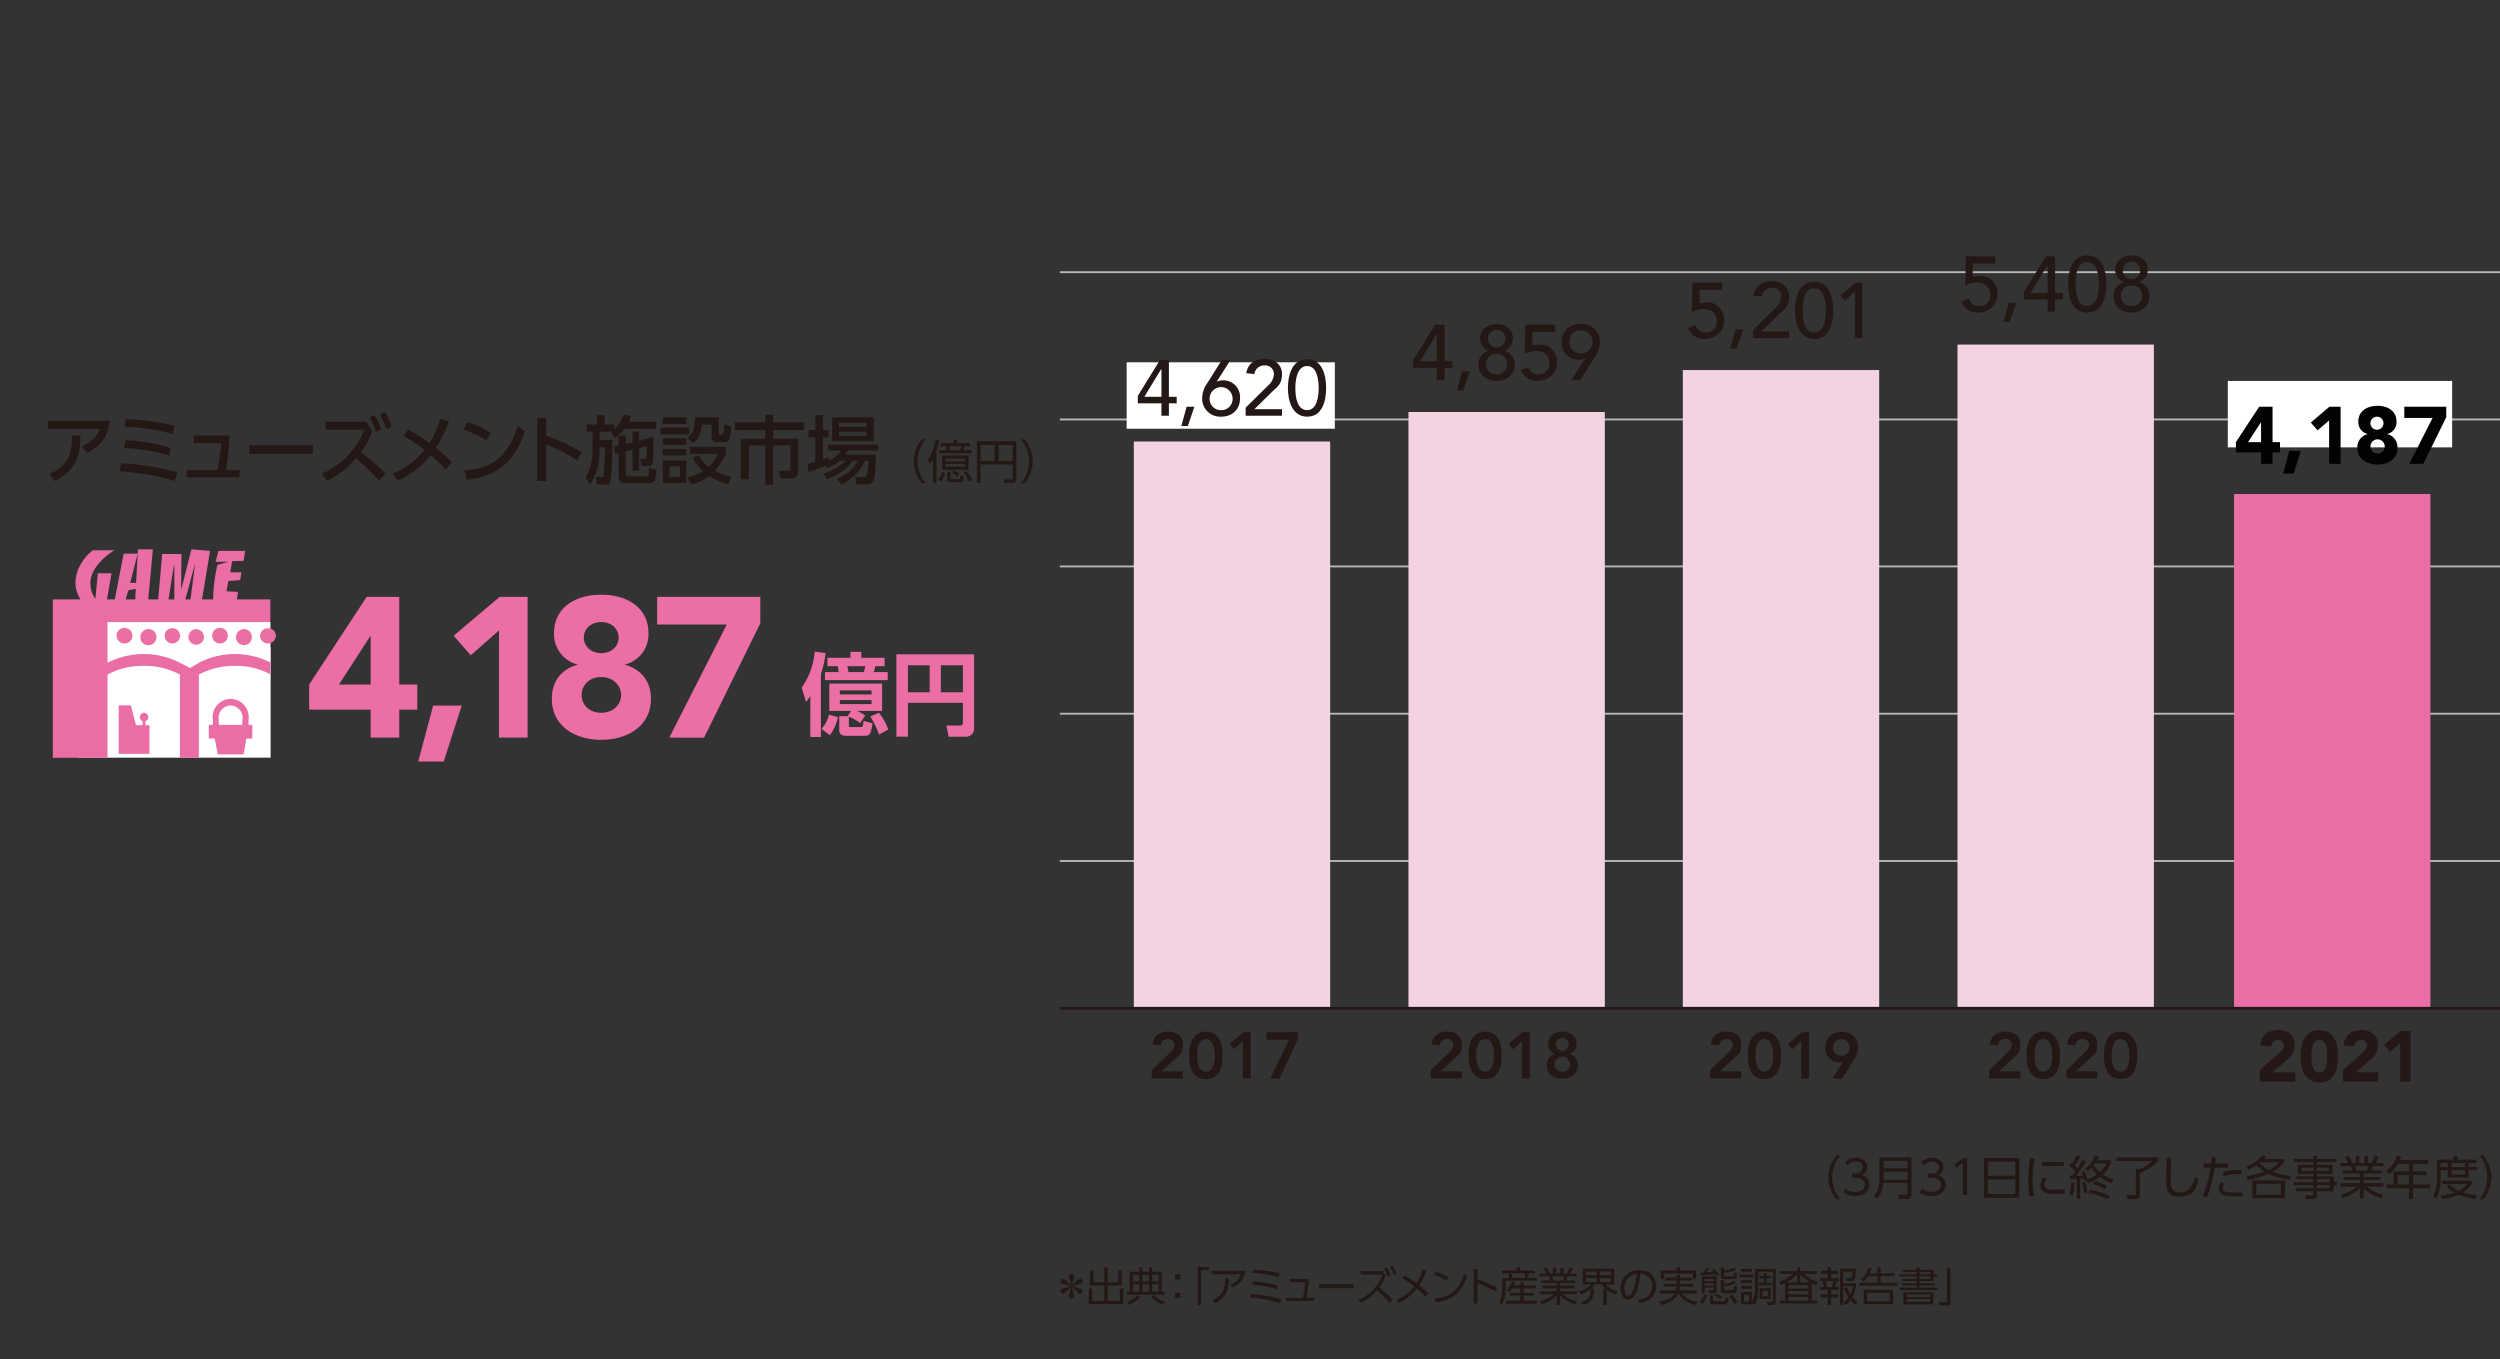 <svg xmlns="http://www.w3.org/2000/svg" viewBox="0 0 804.6 437.4">
  <rect x="0" y="0" width="804.6" height="437.4" fill="#333333" stroke="none"/>
  <defs>
    <style>
      .cls-1, .cls-6, .cls-9 {
        fill: none;
      }

      .cls-2 {
        fill: #231815;
      }

      .cls-3 {
        fill: #fff;
      }

      .cls-4 {
        fill: #eb6da5;
      }

      .cls-5 {
        fill: #eb6ea5;
      }

      .cls-6 {
        stroke: #b8b8b8;
        stroke-width: 0.6px;
      }

      .cls-7 {
        fill: #f3d3e1;
      }

      .cls-8 {
        fill: #030203;
      }

      .cls-9 {
        stroke: #231815;
        stroke-width: 0.9px;
      }
    </style>
  </defs>
  <g id="レイヤー_2" data-name="レイヤー 2">
    <g id="レイヤー_1-2" data-name="レイヤー 1">
      <rect class="cls-1" width="804" height="437.38"/>
      <g>
        <path class="cls-2" d="M35.4,135.4c-.8,6-3.6,8.4-7.3,10.3l-1.8-2.1c4.1-1.8,5.1-3.7,5.8-5.6H15.5v-2.6ZM15.9,152.5c6.5-2.6,7.3-7,7.3-12.3h2.7c-.1,4.8-.5,10.8-8.3,14.6Z"/>
        <path class="cls-2" d="M56.3,154.8a77.2,77.2,0,0,0-17.8-3.1l.5-2.6A83.5,83.5,0,0,1,57,152Zm-1.9-8.2a60.2,60.2,0,0,0-14.5-2.4l.5-2.5a55.1,55.1,0,0,1,14.5,2.5Zm1.2-6.9A68.5,68.5,0,0,0,40,137.3l.5-2.4A81.3,81.3,0,0,1,56.1,137Z"/>
        <path class="cls-2" d="M77.1,151.3v2.3h-17v-2.3H70a65,65,0,0,0,1.2-8.7H62.4v-2.4H73.9a104.6,104.6,0,0,1-1.2,11.1Z"/>
        <path class="cls-2" d="M100.7,143.3v2.8H80.2v-2.8Z"/>
        <path class="cls-2" d="M119.8,138.6a22.7,22.7,0,0,1-3.6,6.9,86.7,86.7,0,0,1,7.9,6.9l-2.1,2.3a71.7,71.7,0,0,0-7.4-7.2,27.5,27.5,0,0,1-9.4,7.2l-1.6-2.3a24.5,24.5,0,0,0,13.6-14.1H104.8v-2.6h13.1Zm.7-5a14.8,14.8,0,0,1,2.1,4.6l-1.7.8a17.5,17.5,0,0,0-2-4.7Zm3.4-1a27.7,27.7,0,0,1,2.2,4.6l-1.7.9a32.2,32.2,0,0,0-2.1-4.6Z"/>
        <path class="cls-2" d="M131.4,138.3a48.6,48.6,0,0,1,6.8,4.3,33.9,33.9,0,0,0,3.5-7.8l2.8.8a45.6,45.6,0,0,1-4.2,8.6,45,45,0,0,1,5.2,4.6l-2.2,2.4a23.3,23.3,0,0,0-4.7-4.7,26.8,26.8,0,0,1-10.5,8.1l-1.7-2.2a23.9,23.9,0,0,0,10.2-7.6,44.5,44.5,0,0,0-6.8-4.5Z"/>
        <path class="cls-2" d="M156.5,141.7a33.1,33.1,0,0,0-7.4-3.4l1.3-2.4a29.8,29.8,0,0,1,7.5,3.4Zm-7,9.7c9.6-.7,14.3-5.2,17.1-14.3l2.3,1.7c-1.2,3.8-4.8,14.4-18.7,15.6Z"/>
        <path class="cls-2" d="M185.8,148.2a49.6,49.6,0,0,0-10-5.1v11.7h-2.9V134.5h2.9v5.8a58.7,58.7,0,0,1,11.4,5.2Z"/>
        <path class="cls-2" d="M196.9,138.9H193v2.7h4.1c0,2.7-.1,10.5-.6,12.8s-.8,1.5-2.5,1.5h-1.9l-.4-2.4h1.8c.3,0,.6,0,.7-.2s.6-7.8.6-9.3H193v1a19.6,19.6,0,0,1-3,10.8l-1.6-2a16.8,16.8,0,0,0,2.3-8.8v-6.1h-1.9v-2.3h3.3v-3h2.5v3h3.1v1.7a15,15,0,0,0,3-4.8l2.4.3-.7,1.9h8.7V138H201a20.6,20.6,0,0,1-2.9,3l-1.5-1.9Zm2.2,4.5v-3.2h2.3v2.7l2.2-.5v-3.5h2.1v2.9l4.6-1.2c0,5.8,0,7.6-.3,8.5s-.9.9-2,.9h-1.5l-.4-2.3h1.2a.6.6,0,0,0,.7-.4h0c.1-.4.2-3.1.2-3.7l-2.5.6v7.3h-2.1v-6.8l-2.2.6v7.2c0,.6.1.8.8.8H208c.7,0,.8-.2.9-2.8l2.4.7c-.3,3.9-.9,4.3-2.9,4.3h-7c-1.4,0-2.3-.5-2.3-2v-7.7l-1.2.2-.2-2.2Z"/>
        <path class="cls-2" d="M221.8,137.6v2.2h-9.2v-2.2Zm-.9-3.3v2.2h-7.6v-2.2Zm0,6.8v2.1h-7.6v-2.1Zm0,3.4v2.1h-7.6v-2.1Zm0,3.7v7.2h-7.6v-7.2Zm-2.1,1.9h-3.3v3.4h3.3Zm12.5-15.8v5.1c0,.2,0,.5.6.5h.5c.4,0,.4-.3.4-.5a14.1,14.1,0,0,0,.3-2.8l2.2.5c-.1,4.2-.7,5.2-2.4,5.2h-2.2A1.6,1.6,0,0,1,229,141v-4.3h-3.1c-.4,3.7-1.7,5.1-2.9,6l-1.8-1.8c2-1.3,2.4-3.7,2.4-6.6Zm3,21.6a19.9,19.9,0,0,1-6.1-2.8,11.8,11.8,0,0,1-5.7,2.8l-1.2-2.3a15.4,15.4,0,0,0,5-2,11.6,11.6,0,0,1-3.3-4.3l1.9-.8a11.4,11.4,0,0,0,3.2,3.7,9.9,9.9,0,0,0,2.9-4.1h-9v-2.3h11.6v2.3a21.8,21.8,0,0,1-3.5,5.4,26.6,26.6,0,0,0,5.3,2.1Z"/>
        <path class="cls-2" d="M246.3,133.5h2.5v2.4h10v2.5h-10v2.8h8.1v10.3a2.2,2.2,0,0,1-2.2,2.5h-3.5l-.5-2.5h3c.6,0,.7-.2.7-.8v-7.3h-5.6V156h-2.5V143.4H241v10.9h-2.6V141.2h7.9v-2.8h-9.8v-2.5h9.8Z"/>
        <path class="cls-2" d="M270.3,148.3a13.4,13.4,0,0,1-4,2.3l-.6-.7a51.4,51.4,0,0,1-5.5,2l-.3-2.6,2.5-.7v-7.8h-2.2v-2.4h2.2v-4.8h2.5v4.8h1.8v2.4h-1.8v7l1.8-.6v1.1a8.9,8.9,0,0,0,3.9-3.3h-4v-1.9h16V145h-9.7a5.7,5.7,0,0,1-.8,1.3h9.8c0,.3-.1,6.7-.7,8.2a2.4,2.4,0,0,1-2.4,1.4h-3.2l-.4-2.4h3.1c.6,0,.7-.3.8-1a29.8,29.8,0,0,0,.4-4.2h-1.1a16.7,16.7,0,0,1-7.6,7.7l-1.5-2a12,12,0,0,0,6.8-5.7h-1.7a16.3,16.3,0,0,1-8.2,5.9l-1.2-1.8a16.4,16.4,0,0,0,7.1-4.1Zm-2.5-14h13.4V142H267.8ZM270,136v1.4h8.8V136Zm0,2.9v1.4h8.8v-1.4Z"/>
      </g>
      <g>
        <path class="cls-2" d="M296.7,155.5a10.8,10.8,0,0,1,0-14.1h1.2a11,11,0,0,0,0,14.1Z"/>
        <path class="cls-2" d="M301.4,155.4h-1.1v-7.7a5.6,5.6,0,0,1-1,1.5l-.7-1.3a14.8,14.8,0,0,0,2.5-6.4l1.2.2a17.8,17.8,0,0,1-.9,3.3Zm.5-1a8.5,8.5,0,0,0,1.3-2.5l1,.3a7.4,7.4,0,0,1-1.4,2.8Zm10.8-9.5v1H302.3v-1h2.5a9.3,9.3,0,0,0-.4-1.3h-1.7v-1h4.1v-1.1H308v1.1h4.2v1h-1.7l-.4,1.3Zm-1,6.3h-8.5v-4.6h8.5Zm-1.1-3.6h-6.3v.9h6.3Zm0,1.7h-6.3v.9h6.3Zm-4.7,2.6v1.9c0,.2,0,.4.4.4h2.3c.2,0,.5,0,.5-1.2l1.1.2c-.2,1.9-.5,2-1.4,2h-3c-.6,0-1-.2-1-1v-2.3Zm3.1-7c.1-.4.3-.8.4-1.3h-3.9l.4,1.3Zm-.8,8.5-1.8-1.3.5-.8a12.2,12.2,0,0,1,1.9,1.2Zm3.5,1.5a11.2,11.2,0,0,0-1.6-2.8l1-.4a9.5,9.5,0,0,1,1.7,2.7Z"/>
        <path class="cls-2" d="M327.1,154.2a1.1,1.1,0,0,1-1.1,1.2h-2.8l-.2-1.1h2.4c.3,0,.5-.1.5-.5v-4.3H315.6v5.9h-1.2V142h12.7Zm-11.5-11v5.2h4.5v-5.2Zm5.8,0v5.2h4.5v-5.2Z"/>
        <path class="cls-2" d="M328.6,155.5a11,11,0,0,0,0-14.1h1.1a10.6,10.6,0,0,1,0,14.1Z"/>
      </g>
      <rect class="cls-3" x="25.1" y="208.2" width="62" height="35.65"/>
      <path class="cls-4" d="M75.7,214.3A23.5,23.5,0,0,1,87,217V192.9H17v51H34.6V217.1a23.7,23.7,0,0,1,11.6-2.8,23.8,23.8,0,0,1,11.7,2.8v26.8H64V217.1A23.8,23.8,0,0,1,75.7,214.3Z"/>
      <path class="cls-3" d="M87,200.2H34.6v13.1a25.6,25.6,0,0,1,23.3,0l3.3,1.7,2.8-1.7a25.4,25.4,0,0,1,23-.1Z"/>
      <path class="cls-5" d="M42.6,204.5a2.5,2.5,0,0,1-2.4,2.6h-.1a2.6,2.6,0,0,1-2.6-2.6,2.5,2.5,0,0,1,2.5-2.4h.1a2.5,2.5,0,0,1,2.5,2.4Z"/>
      <path class="cls-5" d="M50.3,204.5a2.6,2.6,0,1,1-5.1,1.1v-1.1a2.7,2.7,0,0,1,3.1-2A2.6,2.6,0,0,1,50.3,204.5Z"/>
      <path class="cls-5" d="M58,204.5a2.6,2.6,0,0,1-2.6,2.6,2.5,2.5,0,0,1-2.4-2.5h0a2.4,2.4,0,0,1,2.4-2.4h0a2.5,2.5,0,0,1,2.6,2.3Z"/>
      <path class="cls-5" d="M65.6,204.5a2.5,2.5,0,1,1-4.9,0h0a2.5,2.5,0,0,1,4.9,0Z"/>
      <path class="cls-5" d="M73.3,204.5a2.5,2.5,0,0,1-2.3,2.6h-.1a2.5,2.5,0,0,1-2.6-2.6,2.4,2.4,0,0,1,2.4-2.4h.2a2.4,2.4,0,0,1,2.4,2.4Z"/>
      <path class="cls-5" d="M81,204.5a2.6,2.6,0,0,1-2,3.1,2.6,2.6,0,0,1-3-2,2.1,2.1,0,0,1,0-1.1,2.7,2.7,0,0,1,3-2A2.4,2.4,0,0,1,81,204.5Z"/>
      <path class="cls-5" d="M88.8,204.5a2.6,2.6,0,0,1-2.6,2.6,2.5,2.5,0,0,1-2.5-2.5h0a2.5,2.5,0,0,1,2.5-2.4h0a2.5,2.5,0,0,1,2.6,2.3Z"/>
      <path class="cls-4" d="M42.1,227l1.7,6.4h2.1v-1.3a1.4,1.4,0,0,1,.4-2.7h0a1.4,1.4,0,0,1,1.4,1.4h0a1.2,1.2,0,0,1-.9,1.3v1.3h1.3v9.2H38.2V227Z"/>
      <path class="cls-4" d="M81.2,233.3H80v-1.7a5.9,5.9,0,0,0-5-6.6,5.8,5.8,0,0,0-6.5,5,4.3,4.3,0,0,0,0,1.6v1.7H67.2v4.4h1.9l1,5.1h8.3l.9-5.1h1.9Zm-10.8-1.7a4,4,0,0,1,3.2-4.5,3.9,3.9,0,0,1,4.4,3.2,2.8,2.8,0,0,1,0,1.3v1.7H70.4Z"/>
      <path class="cls-4" d="M78.4,180.5l.5-3.2H70.3l-.9,3.5h4.1l-3.5,1a48.3,48.3,0,0,0-1.4,10.7v.6h7.6l.4-2.6-3.7-.2.6-3.3,3.8-.3.4-2.5H74.1l.6-3.6Z"/>
      <polygon class="cls-4" points="58.4 189.5 58.3 189.5 58.4 178.3 52.2 178.3 50.9 193.1 54.2 193.1 56 181.8 56.1 181.8 56.1 193.5 59.6 193.1 62.8 181.3 62.8 181.3 61.3 193.1 65 193.1 67.6 177.3 61.6 176.8 58.4 189.5"/>
      <path class="cls-4" d="M36.8,177.1H29.9c-2.2,1.6-5.6,5.6-5.6,10.4a10.2,10.2,0,0,0,1.7,5.6h8.4l1.5-8.6H31.5l-.8,8.1h-.1a8.5,8.5,0,0,1-1.5-5.1C29.1,183.6,32.8,179.6,36.8,177.1Z"/>
      <path class="cls-4" d="M43.8,187.6H41.9l2.4-9.4H39.8l-2.9,14.9h3.5l.9-3.1,2.4-.5-.2,3.6h4.2l1.5-16.3H44.4Z"/>
      <g>
        <path class="cls-5" d="M119.3,228.4H99.5v-8.1L118,192.1h10.5v28.2h5.8v8.1h-5.8v9h-9.2Zm0-23.7h-.1l-10.1,15.6h10.2Z"/>
        <path class="cls-5" d="M139.4,227.1h9.2l-5.8,18h-8.2Z"/>
        <path class="cls-5" d="M160.6,202.9l-9.1,8-5.5-6.3,14.8-12.5h9v45.3h-9.2Z"/>
        <path class="cls-5" d="M193.5,191.4c8.3,0,15.2,4.1,15.2,12.4a10,10,0,0,1-7.7,10.1h0c5.4,1.5,8.5,5.4,8.5,11,0,8.8-7.6,13.2-16,13.2s-15.9-4.4-15.9-13.2c0-5.6,3-9.5,8.4-11h0a10.1,10.1,0,0,1-7.7-10.1C178.3,195.5,185.2,191.4,193.5,191.4Zm0,38c3.8,0,6.4-2.6,6.4-5.7s-2.6-5.8-6.4-5.8-6.3,2.6-6.3,5.8S189.7,229.4,193.5,229.4Zm0-19.2c3.3,0,5.6-2.2,5.6-5s-2.3-5-5.6-5-5.6,2.2-5.6,5S190.2,210.2,193.5,210.2Z"/>
        <path class="cls-5" d="M233.9,201H211.5v-8.9h33.2v8.5l-18.1,36.8H215.4Z"/>
      </g>
      <g>
        <path class="cls-5" d="M260.8,224a12.6,12.6,0,0,1-1.4,1.9l-1.4-4.6a23,23,0,0,0,4.2-11.6l3.5.5a30.9,30.9,0,0,1-1.5,6.7v20.3h-3.4Zm8.9,6.8a15.2,15.2,0,0,1-2.6,5.8l-2.7-2a10.7,10.7,0,0,0,2.4-4.6Zm.2-14.5c-.1-.9-.2-1.4-.3-1.9h-3.3v-2.7h7.4v-1.9h3.5v1.9h7.5v2.7h-3a10.5,10.5,0,0,1-.5,1.9h4.5v2.6H265.5v-2.6Zm4,12.5h-7V220h17v8.8h-8.1a14.9,14.9,0,0,1,2.7,1.5l-1.7,2.4a13.6,13.6,0,0,0-3.6-2v2.7c0,.5.2.6.5.6h3.4c.7,0,.7-.6.8-2l2.9.8c-.5,3.7-1,4-2.6,4h-5.9c-1.4,0-2.2-.4-2.2-2v-4.3h2.7Zm-3.6-6.6v1.3h10.2v-1.3Zm0,3.1v1.3h10.2v-1.3Zm7.8-9a16.4,16.4,0,0,1,.4-1.9h-5.8c.2.8.2,1.1.4,1.9Zm4.8,13.1a19.1,19.1,0,0,1,3,5.4l-3,1.6a28.6,28.6,0,0,0-2.8-5.8Z"/>
        <path class="cls-5" d="M309.9,226.2H292.2v10.9h-3.7V210.6h25v23.7a2.6,2.6,0,0,1-2.7,2.8h-5.5l-.7-3.6H309a.8.8,0,0,0,.9-.9Zm-17.7-3.4h7v-8.7h-7Zm10.6,0h7.1v-8.7h-7.1Z"/>
      </g>
      <g>
        <line class="cls-6" x1="341.1" y1="277.1" x2="804.6" y2="277.1"/>
        <line class="cls-6" x1="341.1" y1="229.7" x2="804.6" y2="229.7"/>
        <line class="cls-6" x1="341.1" y1="182.3" x2="804.6" y2="182.3"/>
        <line class="cls-6" x1="341.1" y1="135" x2="804.6" y2="135"/>
        <line class="cls-6" x1="341.1" y1="87.6" x2="804.6" y2="87.6"/>
        <g>
          <path class="cls-2" d="M345.5,416.3c0,.2.2.7.2.8a.8.8,0,0,1-1.6,0,6.8,6.8,0,0,1,.2-1.2,14.3,14.3,0,0,0,.5-1.8l-1.6,1.5c-.7.7-.7.8-1.1.8a.9.9,0,0,1-.8-.9c0-.6.5-.7.9-.8l2.5-.7-2.8-.9a.7.7,0,0,1-.6-.7.8.8,0,0,1,.8-.8c.4,0,.4,0,1.1.7l1.6,1.5c-.3-.9-.3-1.3-.6-2.1s-.1-.8-.1-.9a.8.8,0,0,1,1.6,0c0,.1-.1.2-.3,1.2s-.2.9-.5,1.8l1.6-1.5c.7-.7.8-.7,1.1-.7a.7.7,0,0,1,.8.8c0,.6-.5.7-.8.8l-2.6.8,2.9.8c.4.1.5.6.5.7a.8.8,0,0,1-.8.9c-.3,0-.4-.1-1.1-.8l-1.6-1.5A18,18,0,0,1,345.5,416.3Z"/>
          <path class="cls-2" d="M351.9,408.9v3.8h3.5v-4.8h1.1v4.8h3.4v-3.8H361v4.8h-4.5v5h3.9v-4h1.1v5H350.4v-5h1.1v4h3.9v-5h-4.6v-4.8Z"/>
          <path class="cls-2" d="M362.7,419.1a12.4,12.4,0,0,0,3.4-2.2l.8.5c-.3.5-1.2,1.4-3.5,2.6Zm12.1-2.4H362.7v-1h.9v-6.4h3.1v-1.4h1v1.4h2.1v-1.4h1v1.4h3.1v6.4h.9Zm-8.1-6.4h-2v2.1h2Zm0,3h-2v2.4h2Zm3.1-3h-2.1v2.1h2.1Zm0,3h-2.1v2.4h2.1Zm1.5,3.5a9.7,9.7,0,0,0,3.6,2.2l-.7,1a12.6,12.6,0,0,1-3.7-2.6Zm1.6-6.5h-2.1v2.1h2.1Zm0,3h-2.1v2.4h2.1Z"/>
          <path class="cls-2" d="M379.9,410.1v1.7h-1.7v-1.7Zm0,6v1.7h-1.7v-1.7Z"/>
          <path class="cls-2" d="M385.5,420V407.8H389v1h-2.5V420Z"/>
          <path class="cls-2" d="M400.8,409c-.5,3.4-2.4,4.5-4.1,5.4l-.7-1c2.5-1,3-2.3,3.3-3.3H390V409Zm-10.5,9.4c3.6-1.5,4-4.1,4-7h1.2c0,2.6-.2,5.9-4.4,8Z"/>
          <path class="cls-2" d="M412,419.4a38.2,38.2,0,0,0-9.7-1.8l.2-1.1a38.1,38.1,0,0,1,9.9,1.7Zm-1-4.5a30.9,30.9,0,0,0-8-1.4l.3-1.1a33.2,33.2,0,0,1,7.9,1.4Zm.6-3.9a42.2,42.2,0,0,0-8.5-1.3l.2-1a39.6,39.6,0,0,1,8.5,1.1Z"/>
          <path class="cls-2" d="M423,417.7v1h-9.2v-1h5.5a27,27,0,0,0,.7-5h-4.9v-1.1h6.1a46.9,46.9,0,0,1-.7,6.1Z"/>
          <path class="cls-2" d="M435.7,413.3v1.3H424.5v-1.3Z"/>
          <path class="cls-2" d="M445.9,410.6a14.1,14.1,0,0,1-2,3.8c1.9,1.6,3.1,2.6,4.4,3.9l-1,1a39.8,39.8,0,0,0-4.1-4,14.9,14.9,0,0,1-5.3,4l-.7-.9a13.9,13.9,0,0,0,7.7-8.2h-7v-1.1H445Zm.4-2.7a11.7,11.7,0,0,1,1.2,2.5l-.9.5a15.6,15.6,0,0,0-1.1-2.6Zm1.9-.5a11.3,11.3,0,0,1,1.2,2.5l-.9.4a8,8,0,0,0-1.1-2.5Z"/>
          <path class="cls-2" d="M452,410.5a20.4,20.4,0,0,1,3.8,2.5,15.4,15.4,0,0,0,2.1-4.5l1.2.4a27.1,27.1,0,0,1-2.3,4.8,30.7,30.7,0,0,1,2.9,2.6l-1,1a18.4,18.4,0,0,0-2.7-2.6,15.1,15.1,0,0,1-5.8,4.6l-.7-1a13.3,13.3,0,0,0,5.7-4.3,33,33,0,0,0-3.9-2.6Z"/>
          <path class="cls-2" d="M465.5,412.2a12.4,12.4,0,0,0-4-1.9l.6-1a15.2,15.2,0,0,1,4.1,1.8Zm-3.7,5.6c6.6-.3,8.5-4.9,9.4-7.9l1,.8c-.6,1.8-2.7,7.9-10.2,8.4Z"/>
          <path class="cls-2" d="M481.3,415.7a39.8,39.8,0,0,0-5.8-2.8v6.6h-1.2V408.4h1.2v3.3a38.4,38.4,0,0,1,6.4,2.8Z"/>
          <path class="cls-2" d="M488.1,408.9v-1h1.1v1H494v.9h-2c-.1.7-.4,1.3-.4,1.5h3.1v.9H484.6v2.7a10.1,10.1,0,0,1-1.2,5.1l-.9-.8a9,9,0,0,0,1-4.2v-3.7h2.2a7.4,7.4,0,0,0-.3-1.5h-2.1v-.9Zm1.2,4.8v-1.1h1v1.1h3.9v1h-3.9v1.4h3.3v.9h-3.3v1.6h4.3v1h-9.9v-1h4.6V417H486v-.9h3.3v-1.4h-2.6l-.9,1.2-.9-.7a7.8,7.8,0,0,0,1.7-2.7l1,.2-.4,1Zm1.3-2.4a8,8,0,0,0,.3-1.5h-4.5l.4,1.5Z"/>
          <path class="cls-2" d="M506.9,419.8a11.6,11.6,0,0,1-4.8-2.8v3H501v-3a12.6,12.6,0,0,1-4.8,2.8l-.6-1a10.8,10.8,0,0,0,4.6-2.3h-4.7v-.9H501v-.9h-4.5v-.9H501v-.9h-4.9v-.8h2.8a4.6,4.6,0,0,0-.4-1.3h-3v-.9h2.2l-.9-1.6,1.1-.4.9,2h1V408h1v1.9h1.4V408h1v1.9h1.1c.1-.2.5-1,.9-2l1,.4a11.9,11.9,0,0,1-.8,1.6h2.1v.9h-3l-.4,1.3H507v.8h-4.9v.9h4.6v.9h-4.6v.9h5.4v.9h-4.6a9.6,9.6,0,0,0,4.6,2.3Zm-3.8-7.7a13,13,0,0,0,.3-1.3h-3.8l.4,1.3Z"/>
          <path class="cls-2" d="M517.1,420H516v-5.2h.8a7.6,7.6,0,0,1-1.3-1.4h-2.2a3.9,3.9,0,0,1-1.3,1.4h1c0,2.1-.3,4.2-3.4,5.2l-.7-.9c2.7-.8,3-2.2,3-4.2a12.6,12.6,0,0,1-3.2,1.7l-.5-1a7.6,7.6,0,0,0,3.9-2.2h-2.7v-5.1h10.1v5.1h-2.7a8.3,8.3,0,0,0,3.8,2.2l-.5,1a8.8,8.8,0,0,1-3-1.6Zm-3.2-10.8h-3.5v1.2h3.5Zm0,2.1h-3.5v1.3h3.5Zm4.5-2.1h-3.5v1.2h3.5Zm0,2.1h-3.5v1.3h3.5Z"/>
          <path class="cls-2" d="M527.3,418.2c1.3-.2,4.4-.5,4.4-4.3a3.7,3.7,0,0,0-3.8-4c-.2,1.5-.4,4.7-1.8,6.9a2.6,2.6,0,0,1-2.1,1.5c-1.3,0-2.4-1.5-2.4-3.7a5.7,5.7,0,0,1,6-5.8c4.2,0,5.4,2.9,5.4,5.1a5.2,5.2,0,0,1-1.8,4.1,6.2,6.2,0,0,1-3.6,1.3Zm-2.7-7.4a4.8,4.8,0,0,0-1.8,3.9c0,.8.3,2.3,1.2,2.3s.9-.4,1.3-1a14.4,14.4,0,0,0,1.4-6A3.9,3.9,0,0,0,524.6,410.8Z"/>
          <path class="cls-2" d="M535.9,412.1v-.9h3.7v-.9h1.1v.9h3.8v.9h-3.8v1.1H545v.9h-4.3c-.1.7-.2,1-.2,1.2h5.7v1h-4.8c.6,1,1.7,2.1,4.8,2.7l-.4,1c-3-.7-4.7-2-5.5-3.7h-.2c-.4.8-1.3,2.7-5.5,3.7l-.5-1.1c2.6-.5,4.2-1.3,4.9-2.6h-4.8v-1h5.2c.1-.6.2-1,.2-1.2h-4.2v-.9h4.2v-1.1Zm4.9-4.2v1h5.1v2.7h-1.1v-1.7h-9.2v1.7h-1.1v-2.7h5.1v-1Z"/>
          <path class="cls-2" d="M547,419a7.5,7.5,0,0,0,1.6-2.4l.9.3a8.8,8.8,0,0,1-1.6,2.8Zm3-11-.7,1.4h2.2l-.6-.7.7-.4a11.5,11.5,0,0,1,1.6,1.9l-.8.5-.4-.6c-1,.1-3.2.3-4.8.3v-.8h1.1a8.4,8.4,0,0,0,.8-1.5Zm2.5,2.8v4.4a.9.9,0,0,1-1,1h-1.4l-.2-.9h1.3c.2,0,.3-.1.3-.4v-.5h-2.9v1.8h-.9v-5.4Zm-1,.8h-2.9v.7h2.9Zm0,1.4h-2.9v.8h2.9Zm-.2,3.9v1.6c0,.3.1.3.4.3h2.9c.5,0,.6-.1.8-1.3l1,.2c-.4,2-.7,2.1-1.6,2.1h-3.5c-1,0-1-.7-1-1v-1.9Zm2.5,1.3a7.6,7.6,0,0,0-2-1.2l.5-.7a7.7,7.7,0,0,1,2,1.1Zm1.1-10.3v1a9.8,9.8,0,0,0,3.3-1l.5.8a13.4,13.4,0,0,1-3.8,1v.7c0,.4,0,.4.4.4h2.3c.4,0,.4-.2.5-1.3l1,.3c-.1,1.6-.4,1.9-1.2,1.9h-3c-1.1,0-1.1-.7-1.1-1.1v-2.7Zm0,5.3a8.4,8.4,0,0,0,3.2-1l.5.8a9.2,9.2,0,0,1-3.7,1v.9c0,.2,0,.3.4.3h2.2c.5,0,.5-.2.6-1.4l1,.2c-.1,1.5-.2,2.2-1.3,2.2h-3c-.6,0-1-.1-1-1V412h1.1Zm3.3,6.5a13.3,13.3,0,0,0-1.6-2.6l.8-.5a11.6,11.6,0,0,1,1.8,2.4Z"/>
          <path class="cls-2" d="M564.2,410.2v.9h-4.3v-.9Zm-.4,9.6h-3.5v-4h3.5v3.4a11.1,11.1,0,0,0,1-5.3v-5.5h6.7v10.5c0,.7-.2,1.1-1,1.1h-1.8v-1h1.5c.4,0,.4-.2.4-.4v-9.3h-4.7v4.6c0,3.7-.6,5.1-1.1,6.1l-.9-.6Zm0-11.4v.9h-3.5v-.9Zm0,3.6v.9h-3.5V412Zm0,1.9v.9h-3.5v-.9Zm-.9,2.8h-1.6v2.2h1.6Zm5.7-6.1h1.5v.8h-1.5v1.4h1.6v.9h-4.1v-.9h1.6v-1.4h-1.5v-.8h1.5v-.9h.9Zm1.3,4v3.5h-3.6v-3.5Zm-.9.9h-1.8v1.7H569Z"/>
          <path class="cls-2" d="M583.1,418.6h1.8v.9H572.8v-.9h1.7V413l-1.4.6-.5-1.1a11.8,11.8,0,0,0,4.5-2.5h-4.2v-.9h5.5v-1.2h1v1.2h5.4v.9h-4.2a12.1,12.1,0,0,0,4.4,2.6l-.5,1a6,6,0,0,1-1.4-.7Zm-4.7-5.9v-2.6a11.8,11.8,0,0,1-3.4,2.6Zm3.6.9h-6.4v1.1H582Zm0,1.9h-6.4v1.1H582Zm0,1.9h-6.4v1.2H582Zm.6-4.7a11.1,11.1,0,0,1-3.2-2.6v2.6Z"/>
          <path class="cls-2" d="M589.3,407.9V409h2.2v1h-2.2v1.4h2.5v.9H591c-.1.6-.3,1.5-.4,1.9h1.1v.9h-2.4v1.5h2.2v1h-2.2V420h-1.1v-2.4H586v-1h2.2v-1.5h-2.4v-.9H587a7.4,7.4,0,0,0-.5-1.9h-.8v-.9h2.5V410H586v-1h2.2v-1.1Zm.3,6.3c.1-.5.3-1.3.4-1.9h-2.5a13.3,13.3,0,0,1,.5,1.9Zm7.6,5.8a7.7,7.7,0,0,1-1.6-1.6,12.3,12.3,0,0,1-1.5,1.6l-.7-.9a4.7,4.7,0,0,0,1.5-1.6,13.5,13.5,0,0,1-1.4-2.9l1-.3a10.4,10.4,0,0,0,1,2.3,16,16,0,0,0,.8-2.7h-3.1V420h-1V408.3h5a12.4,12.4,0,0,1-.3,3.4,1,1,0,0,1-1.1.6h-1.4l-.2-1h1.2c.6,0,.8-.2.8-2h-3V413h4.2a12.1,12.1,0,0,1-1.2,4.5,12,12,0,0,0,1.6,1.5Z"/>
          <path class="cls-2" d="M604.2,409.8v-1.9h1.1v1.9h4.4v.9h-4.4v2.1h5.3v1H598.5v-1h5.7v-2.1h-3a7.8,7.8,0,0,1-1.3,1.8l-1-.7a9.6,9.6,0,0,0,2.5-3.8l1,.2a8.9,8.9,0,0,1-.7,1.6Zm5.1,9.9h-9.5v-4.6h9.5Zm-1.1-3.6h-7.3v2.7h7.3Z"/>
          <path class="cls-2" d="M616.8,408.7v-.8h1v.8h4.5v1.4h1.2v.7h-1.2v1.5h-4.5v.7h4.9v.7h-4.9v.7h5.7v.8H611.4v-.8h5.4v-.7h-4.7V413h4.7v-.7h-4.4v-.7h4.4v-.8h-5.4v-.7h5.4v-.7h-4.4v-.7Zm5.4,7.2v3.9h-9.6v-3.9Zm-8.5.7v.9h7.5v-.9Zm0,1.5v.9h7.5v-.9Zm7.6-8.7h-3.5v.7h3.5Zm0,1.4h-3.5v.8h3.5Z"/>
          <path class="cls-2" d="M627.7,408v12.1h-3.6v-1h2.5V408Z"/>
        </g>
        <g>
          <path class="cls-2" d="M460.5,344.4l5.8-5.6a3.7,3.7,0,0,0,1.5-2.5,1.9,1.9,0,0,0-2.1-1.9,2.2,2.2,0,0,0-2.3,2l-2.6-.2c.2-2.8,2.2-4.2,4.9-4.2s4.8,1.3,4.8,4.2-1,3.1-2.3,4.4l-4.6,4.2h6.9v2.3h-10Z"/>
          <path class="cls-2" d="M478,332c1.6,0,5.3.6,5.3,7.7s-3.7,7.6-5.3,7.6-5.4-.6-5.4-7.6S476.3,332,478,332Zm0,12.9c2.5,0,2.8-3.4,2.8-5.2s-.3-5.3-2.8-5.3-2.9,3.4-2.9,5.3S475.4,344.9,478,344.9Z"/>
          <path class="cls-2" d="M489.8,335.1l-2.8,2.6-1.5-1.7,4.5-3.8h2.3v14.9h-2.5Z"/>
          <path class="cls-2" d="M507.4,335.9a3.2,3.2,0,0,1-2.3,3.3h0a3.5,3.5,0,0,1,2.7,3.6c0,2.9-2.2,4.4-5,4.4s-5-1.5-5-4.4a3.6,3.6,0,0,1,2.7-3.6h0a3.1,3.1,0,0,1-2.2-3.3c0-2.5,2-3.9,4.5-3.9S507.4,333.4,507.4,335.9Zm-7.1,6.7a2.3,2.3,0,0,0,2.5,2.3,2.3,2.3,0,0,0,2.5-2.3,2.5,2.5,0,0,0-5,0Zm.5-6.5a2,2,0,0,0,2,2.1,2.1,2.1,0,0,0,2.1-2.1,2,2,0,0,0-2.1-2A1.9,1.9,0,0,0,500.8,336.1Z"/>
        </g>
        <g>
          <path class="cls-2" d="M591.1,386a11.5,11.5,0,0,1-2.7-7.1,11.7,11.7,0,0,1,2.7-7.1h1.2a11,11,0,0,0,0,14.2Z"/>
          <path class="cls-2" d="M593.8,382.6a5.6,5.6,0,0,0,3.3,1c2.3,0,3.1-1.4,3.1-2.4s-1.1-2.2-3.1-2.2H596v-1.3h1.1a2.1,2.1,0,0,0,2.4-2c0-1.2-.9-1.9-2.2-1.9a3.7,3.7,0,0,0-2.9,1.4l-.5-1.3a5.1,5.1,0,0,1,3.4-1.3c1.7,0,3.6.9,3.6,3a2.7,2.7,0,0,1-1.8,2.6,3.1,3.1,0,0,1,2.5,3.1c0,1.5-1.1,3.6-4.5,3.6a6.9,6.9,0,0,1-3.7-1Z"/>
          <path class="cls-2" d="M615.2,384.4c0,.8-.3,1.5-1.4,1.5h-2.7l-.3-1.4h2.7c.3,0,.4-.2.4-.6v-3.2h-7.8a8.1,8.1,0,0,1-2,5.1L603,385c.7-.9,1.9-2.3,1.9-5.9v-6.6h10.3Zm-9-10.8V376h7.7v-2.4Zm0,3.5v2.6h7.7v-2.6Z"/>
          <path class="cls-2" d="M618.4,382.6a5.4,5.4,0,0,0,3.2,1c2.4,0,3.1-1.4,3.1-2.4s-1-2.2-3.1-2.2h-1.1v-1.3h1.1c1.8,0,2.5-1.1,2.5-2s-1-1.9-2.3-1.9a3.5,3.5,0,0,0-2.8,1.4l-.6-1.3a5.4,5.4,0,0,1,3.4-1.3c1.7,0,3.6.9,3.6,3a2.7,2.7,0,0,1-1.7,2.6,3.2,3.2,0,0,1,2.5,3.1c0,1.5-1.1,3.6-4.6,3.6a7.1,7.1,0,0,1-3.7-1Z"/>
          <path class="cls-2" d="M631.8,372.8h1.3v11.8h-1.4V374.4l-2.3,1.5-.2-1.3Z"/>
          <path class="cls-2" d="M649.9,372.7v12.8H638.5V372.7Zm-10.1,5.7h8.8v-4.5h-8.8Zm0,1.2v4.7h8.8v-4.7Z"/>
          <path class="cls-2" d="M654.9,372.9a24.9,24.9,0,0,0-.7,6.8,17.4,17.4,0,0,0,.5,5.3h-1.5a31.7,31.7,0,0,1-.4-5.2,40,40,0,0,1,.6-7.1Zm3.8,6.4a4.5,4.5,0,0,0-.8,2.1c0,1.3,1.6,1.5,3.2,1.5a23.1,23.1,0,0,0,3.4-.2v1.4l-2.8.2c-2.2,0-5-.2-5-2.8a4.9,4.9,0,0,1,.8-2.5Zm5.5-5.3v1.3h-7V374Z"/>
          <path class="cls-2" d="M666,384.3a10.5,10.5,0,0,0,.5-3.7h1.1a10.5,10.5,0,0,1-.6,4.3Zm5.3-10.5a46.3,46.3,0,0,1-3.1,4.6h2.2l-.5-1,1-.4a15.3,15.3,0,0,1,1,2.6,24.6,24.6,0,0,0,3-1.6,8.4,8.4,0,0,1-1.7-2.2l-1.3,1.1-.8-.9a7.9,7.9,0,0,0,3.1-4l1.3.2a4.3,4.3,0,0,1-.6,1.2h4.4v1.1a9.9,9.9,0,0,1-2.5,3.5,12,12,0,0,0,3.5,1.6l-.7,1.2a14.1,14.1,0,0,1-3.8-2,17.2,17.2,0,0,1-3.8,2.1l-.5-1.1-.6.3c-.1-.3-.1-.5-.2-.8h-1.2v6.5h-1.1v-6.4h-2.3v-1.1c.4,0,.6.1.9,0a6.5,6.5,0,0,0,.9-1.3,11.3,11.3,0,0,0-1.9-1.8l.5-.9.4.3a28.3,28.3,0,0,0,1.5-2.8l1.1.4c-.5,1.1-1.6,2.8-1.7,3l.8.8c.9-1.4,1.3-2.2,1.6-2.7Zm-.6,10.2a27.4,27.4,0,0,0-.6-3.4l1-.2a22.9,22.9,0,0,1,.7,3.4Zm7.7,2a20.5,20.5,0,0,0-6.2-2l.4-1.1a25.9,25.9,0,0,1,6.4,1.9Zm-1-3.3a13,13,0,0,0-3.7-1.6l.7-1.1a29.5,29.5,0,0,1,3.7,1.6Zm-3.2-8.3-.4.5a9.1,9.1,0,0,0,2,2.3,8.5,8.5,0,0,0,2.2-2.8Z"/>
          <path class="cls-2" d="M694.6,372.5v1.2a17.9,17.9,0,0,1-5.9,3.9v7c0,1.1-.5,1.3-1.4,1.3h-2.6l-.3-1.3h2.5c.2,0,.5,0,.5-.5v-7.8h1.2a14.3,14.3,0,0,0,4.1-2.6H681.2v-1.2Z"/>
          <path class="cls-2" d="M698.8,372.6c-.1,4.1-.2,5.9-.2,7.3s.1,3.9,3,3.9,4.3-2.7,4.8-4.9l1.2.4c-.5,2.7-1.4,5.8-6,5.8s-4.4-2.7-4.4-5.3.1-6.1.1-7.2Z"/>
          <path class="cls-2" d="M708.9,384.9a33.2,33.2,0,0,0,2.5-9.1h-2.2v-1.3h2.4l.2-2h1.4c-.1.8-.1,1-.2,2h4.1v1.3h-4.3a52.1,52.1,0,0,1-2.5,9.6Zm7-3.9a2.4,2.4,0,0,0-.5,1.4c0,1.3,1.7,1.4,3.4,1.4h2.9V385h-2.8c-1.8,0-4.8,0-4.8-2.6a4,4,0,0,1,.7-2Zm5.5-3.1h-1.5a14.2,14.2,0,0,0-4.2.6l-.4-1.1c1.1-.5,2.6-.9,6.1-.8Z"/>
          <path class="cls-2" d="M736.8,379.7a21,21,0,0,1-6.7-1.9,35.5,35.5,0,0,1-6.7,2l-.5-1.2a32.9,32.9,0,0,0,5.9-1.5,13.7,13.7,0,0,1-2.5-2l-2.7,1.4-.6-1.1a10.8,10.8,0,0,0,5-3.5l1.4.2-.7.9h6.4v1.1a10.8,10.8,0,0,1-3.7,3,20,20,0,0,0,5.9,1.4Zm-1.4,5.9H724.9v-5.7h10.5Zm-1.3-4.6h-7.9v3.5h7.9Zm-6.6-6.9-.3.3a14.4,14.4,0,0,0,3,2.1,10.2,10.2,0,0,0,3.3-2.4Z"/>
          <path class="cls-2" d="M752,374h-6.3v.9h5v2.9h-5v.8h5.4v1.8h1v1.1h-1v1.9h-5.4v1.2a1.1,1.1,0,0,1-1.3,1.3H742l-.2-1.2H744c.4,0,.5-.2.5-.5v-.8H739v-1h5.5v-1h-6.3v-.9h6.3v-1h-5.4v-.9h5.4v-.8h-5v-2.9h5V374h-6.2v-1h6.2v-1h1.2v1H752Zm-7.5,1.8h-3.7v1.1h3.7Zm5,0h-3.8v1.1h3.8Zm.3,3.7h-4.1v1h4.1Zm0,1.9h-4.1v1h4.1Z"/>
          <path class="cls-2" d="M766.3,385.6a13.1,13.1,0,0,1-5.6-3.2v3.4h-1.2v-3.4a12.8,12.8,0,0,1-5.6,3.2l-.6-1.1a12.9,12.9,0,0,0,5.3-2.6h-5.4v-1.1h6.3v-1.1h-5.2v-.9h5.2v-1.1h-5.6v-1h3.2c-.1-.2-.2-.8-.4-1.4h-3.5v-1h2.5a12,12,0,0,0-1-1.9l1.2-.4a6.7,6.7,0,0,1,1,2.3h1.3V372h1.1v2.3H761V372h1.1v2.3h1.2a20.9,20.9,0,0,0,1-2.3l1.2.4a8.2,8.2,0,0,1-.9,1.9h2.5v1h-3.5a7.8,7.8,0,0,1-.5,1.4h3.4v1h-5.8v1.1h5.4v.9h-5.4v1.1h6.4v1.1h-5.4a12.3,12.3,0,0,0,5.4,2.6Zm-4.4-8.9a3.9,3.9,0,0,0,.4-1.4h-4.4a12.1,12.1,0,0,1,.5,1.4Z"/>
          <path class="cls-2" d="M781.5,373.4v1.2h-4.9V377H781v1.2h-4.4v3h5.5v1.2h-5.5v3.5h-1.3v-3.5h-7.1v-1.2h2.1V377h5v-2.4h-3.6a13.2,13.2,0,0,1-2.8,3.3l-.9-1.1a10,10,0,0,0,3.5-4.9l1.4.3-.6,1.2Zm-6.2,4.8h-3.7v3h3.7Z"/>
          <path class="cls-2" d="M789.7,373.2V372H791v1.2h6.1v1.1h-2.6v1.3h2.6v1h-2.6V379h-6.7v-2.4h-2.3v2.6c0,.9,0,4.3-1.5,6.6l-1-1c1.1-1.5,1.3-3.5,1.3-5.6v-6Zm7,12.7a24.9,24.9,0,0,1-5.4-1.4,18,18,0,0,1-5.4,1.4l-.5-1.1a23.7,23.7,0,0,0,4.5-1,9,9,0,0,1-2.5-2l1-.6a10.6,10.6,0,0,0,2.9,2.1,7.6,7.6,0,0,0,2.7-2.2h-8V380h9.5v1.1a8.3,8.3,0,0,1-2.9,2.7,27,27,0,0,0,4.6.9Zm-8.9-11.6h-2.3v1.3h2.3Zm5.5,0H789v1.3h4.3Zm0,2.3H789V378h4.3Z"/>
          <path class="cls-2" d="M798,386a11.8,11.8,0,0,0,2.5-7.1,12,12,0,0,0-2.5-7.1h1.2a12.4,12.4,0,0,1,2.7,7.1,12.2,12.2,0,0,1-2.7,7.1Z"/>
        </g>
        <g>
          <path class="cls-2" d="M550.4,344.4l5.8-5.6a3.7,3.7,0,0,0,1.5-2.5,1.9,1.9,0,0,0-2.1-1.9,2.2,2.2,0,0,0-2.3,2l-2.7-.2c.3-2.8,2.3-4.2,5-4.2s4.8,1.3,4.8,4.2-1,3.1-2.3,4.4l-4.6,4.2h6.9v2.3h-10Z"/>
          <path class="cls-2" d="M567.8,332c1.7,0,5.4.6,5.4,7.7s-3.7,7.6-5.4,7.6-5.3-.6-5.3-7.6S566.2,332,567.8,332Zm0,12.9c2.6,0,2.9-3.4,2.9-5.2s-.3-5.3-2.9-5.3-2.8,3.4-2.8,5.3S565.3,344.9,567.8,344.9Z"/>
          <path class="cls-2" d="M579.7,335.1l-2.8,2.6-1.5-1.7,4.5-3.8h2.3v14.9h-2.5Z"/>
          <path class="cls-2" d="M589.7,347.1l3.6-5.5h0a2.9,2.9,0,0,1-1.4.3,4.6,4.6,0,0,1-4.5-4.7,5,5,0,0,1,5.3-5.1c3.1,0,5.3,1.9,5.3,5a7.5,7.5,0,0,1-1.4,4.1l-3.8,6Zm2.9-12.7a2.7,2.7,0,0,0,0,5.4,2.7,2.7,0,0,0,0-5.4Z"/>
        </g>
        <g>
          <path class="cls-2" d="M640.2,344.4l5.8-5.6a3.7,3.7,0,0,0,1.5-2.5,1.9,1.9,0,0,0-2.1-1.9,2.1,2.1,0,0,0-2.3,2l-2.7-.2c.3-2.8,2.3-4.2,5-4.2s4.8,1.3,4.8,4.2-1,3.1-2.3,4.4l-4.6,4.2h6.9v2.3h-10Z"/>
          <path class="cls-2" d="M657.6,332c1.7,0,5.4.6,5.4,7.7s-3.7,7.6-5.4,7.6-5.4-.6-5.4-7.6S656,332,657.6,332Zm0,12.9c2.5,0,2.9-3.4,2.9-5.2s-.4-5.3-2.9-5.3-2.8,3.4-2.8,5.3S655.1,344.9,657.6,344.9Z"/>
          <path class="cls-2" d="M665.1,344.4l5.7-5.6a3.8,3.8,0,0,0,1.6-2.5,2,2,0,0,0-2.2-1.9,2.3,2.3,0,0,0-2.3,2l-2.6-.2c.2-2.8,2.2-4.2,4.9-4.2s4.8,1.3,4.8,4.2-.9,3.1-2.3,4.4l-4.6,4.2H675v2.3h-9.9Z"/>
          <path class="cls-2" d="M682.5,332c1.6,0,5.4.6,5.4,7.7s-3.8,7.6-5.4,7.6-5.4-.6-5.4-7.6S680.8,332,682.5,332Zm0,12.9c2.5,0,2.8-3.4,2.8-5.2s-.3-5.3-2.8-5.3-2.9,3.4-2.9,5.3S680,344.9,682.5,344.9Z"/>
        </g>
        <g>
          <path class="cls-2" d="M370.7,344.4l5.8-5.6a3.7,3.7,0,0,0,1.5-2.5,1.9,1.9,0,0,0-2.1-1.9,2.1,2.1,0,0,0-2.3,2l-2.7-.2c.3-2.8,2.3-4.2,5-4.2s4.8,1.3,4.8,4.2-1,3.1-2.3,4.4l-4.6,4.2h6.9v2.3h-10Z"/>
          <path class="cls-2" d="M388.1,332c1.7,0,5.4.6,5.4,7.7s-3.7,7.6-5.4,7.6-5.4-.6-5.4-7.6S386.5,332,388.1,332Zm0,12.9c2.5,0,2.9-3.4,2.9-5.2s-.4-5.3-2.9-5.3-2.8,3.4-2.8,5.3S385.6,344.9,388.1,344.9Z"/>
          <path class="cls-2" d="M400,335.1l-2.8,2.6-1.5-1.7,4.5-3.8h2.3v14.9H400Z"/>
          <path class="cls-2" d="M407.6,332.2h10.1v2.3l-5.9,12.6h-3l6.1-12.5h-7.3Z"/>
        </g>
        <rect class="cls-7" x="364.9" y="142.1" width="63.2" height="182.42"/>
        <rect class="cls-7" x="453.3" y="132.6" width="63.2" height="191.86"/>
        <rect class="cls-7" x="541.6" y="119.1" width="63.2" height="205.36"/>
        <rect class="cls-7" x="630" y="110.9" width="63.2" height="213.57"/>
        <rect class="cls-3" x="717" y="122.6" width="72.2" height="21.38"/>
        <g>
          <path class="cls-2" d="M642.1,84.8h-7.2v4.4a10,10,0,0,1,2.4-.4c3.4,0,5.6,2.5,5.6,5.9s-2.8,5.9-6.3,5.9a5.6,5.6,0,0,1-5.4-3.6l2.5-.8a3.2,3.2,0,0,0,3.3,2.3,3.4,3.4,0,0,0,3.5-3.6c0-2.6-1.8-4-4.3-4a9.3,9.3,0,0,0-3.7,1l.2-9.4h9.5Z"/>
          <path class="cls-2" d="M646.8,103.6h-2l1.7-6.2H649Z"/>
          <path class="cls-2" d="M659,96.4h-7.6V93.9l7.1-11.4h2.9V94.3h2.5v2.1h-2.5v3.9H659Zm0-11h-.1l-5.4,8.9H659Z"/>
          <path class="cls-2" d="M671.7,82.2c5.1,0,6.2,5.3,6.2,9.2s-1.1,9.2-6.2,9.2-6.1-5.4-6.1-9.2S666.7,82.2,671.7,82.2Zm0,16.3c3.4,0,3.8-4.8,3.8-7.1s-.4-7.1-3.8-7.1-3.7,4.6-3.7,7.1S668.4,98.5,671.7,98.5Z"/>
          <path class="cls-2" d="M680.2,95.2a4.5,4.5,0,0,1,3.4-4.4h0a4,4,0,0,1-2.8-4.2c0-2.7,2.4-4.4,5.2-4.4s5.2,1.7,5.2,4.4a4.1,4.1,0,0,1-2.8,4.2h0a4.6,4.6,0,0,1,3.4,4.4c0,3.4-2.6,5.4-5.8,5.4S680.2,98.6,680.2,95.2Zm9.2,0a3.1,3.1,0,0,0-3.4-3.3,3.2,3.2,0,0,0-3.4,3.3,3.2,3.2,0,0,0,3.4,3.3A3.2,3.2,0,0,0,689.4,95.2ZM686,89.8a2.7,2.7,0,0,0,2.8-2.8,2.8,2.8,0,0,0-5.6,0A2.7,2.7,0,0,0,686,89.8Z"/>
        </g>
        <g>
          <path class="cls-2" d="M727.3,344.4l6.3-5.6a3.3,3.3,0,0,0,1.5-2.3,1.9,1.9,0,0,0-2-1.8,2,2,0,0,0-2.1,2.1l-3.5-.3c.2-3.3,2.6-5,5.8-5s5.2,1.7,5.2,4.9a5.5,5.5,0,0,1-2.1,4.4l-5,4.3h7.3v3H727.3Z"/>
          <path class="cls-2" d="M746.5,331.5c4.8,0,6,4.6,6,8.5s-1.2,8.4-6,8.4-6.1-4.6-6.1-8.4S741.6,331.5,746.5,331.5Zm0,13.7c2.4,0,2.5-3.5,2.5-5.2s-.1-5.3-2.5-5.3-2.6,3.5-2.6,5.3S744,345.2,746.5,345.2Z"/>
          <path class="cls-2" d="M754.1,344.4l6.3-5.6a3.5,3.5,0,0,0,1.4-2.3,1.8,1.8,0,0,0-2-1.8,2.1,2.1,0,0,0-2.1,2.1l-3.4-.3c.2-3.3,2.5-5,5.7-5s5.3,1.7,5.3,4.9a5.3,5.3,0,0,1-2.2,4.4l-4.9,4.3h7.2v3H754.1Z"/>
          <path class="cls-2" d="M772.5,335.7l-3.3,2.8-1.9-2.2,5.3-4.5h3.2v16.3h-3.3Z"/>
        </g>
        <rect class="cls-4" x="719" y="159" width="63.2" height="165.49"/>
        <rect class="cls-3" x="362.6" y="116.6" width="67" height="21.38"/>
        <g>
          <path class="cls-8" d="M727.7,145.6h-8.1v-3.3l7.5-11.4h4.3v11.4h2.4v3.3h-2.4v3.7h-3.7Zm0-9.6h-.1l-4.1,6.3h4.2Z"/>
          <path class="cls-8" d="M736.8,145.1h3.7l-2.3,7.3h-3.4Z"/>
          <path class="cls-8" d="M749.6,135.3l-3.7,3.2-2.2-2.5,6-5.1h3.6v18.4h-3.7Z"/>
          <path class="cls-8" d="M765.2,130.6c3.3,0,6.1,1.7,6.1,5.1a3.9,3.9,0,0,1-3.1,4h0a4.3,4.3,0,0,1,3.4,4.5c0,3.5-3,5.3-6.4,5.3s-6.5-1.8-6.5-5.3a4.3,4.3,0,0,1,3.4-4.5h0a3.9,3.9,0,0,1-3.1-4C759,132.3,761.8,130.6,765.2,130.6Zm0,15.4a2.3,2.3,0,1,0,0-4.6,2.3,2.3,0,1,0,0,4.6Zm0-7.7a2.1,2.1,0,1,0-2.3-2.1A2.1,2.1,0,0,0,765.2,138.3Z"/>
          <path class="cls-8" d="M782.9,134.5h-9.1v-3.6h13.5v3.4l-7.4,15h-4.5Z"/>
        </g>
        <g>
          <path class="cls-2" d="M554.2,93.3H547v4.4a9.3,9.3,0,0,1,2.4-.4c3.3,0,5.5,2.5,5.5,5.9s-2.8,5.9-6.3,5.9a5.4,5.4,0,0,1-5.3-3.6l2.4-.8a3.3,3.3,0,0,0,3.3,2.3,3.4,3.4,0,0,0,3.5-3.6c0-2.6-1.8-3.9-4.3-3.9a9.5,9.5,0,0,0-3.7.9l.2-9.4h9.6Z"/>
          <path class="cls-2" d="M558.9,112.2h-2.1l1.8-6.2H561Z"/>
          <path class="cls-2" d="M564.2,106.3l7.1-7.1a5.5,5.5,0,0,0,2-3.7,2.8,2.8,0,0,0-3.1-2.8,3.1,3.1,0,0,0-3.2,2.7l-2.7-.2c.5-3.2,2.9-4.7,5.9-4.7s5.6,1.7,5.6,5-1.5,4-3.1,5.5l-5.8,5.7h8.9v2.1H564.2Z"/>
          <path class="cls-2" d="M583.9,90.7c5,0,6.1,5.3,6.1,9.2s-1.1,9.2-6.1,9.2-6.2-5.4-6.2-9.2S578.8,90.7,583.9,90.7Zm0,16.3c3.4,0,3.7-4.8,3.7-7.1s-.3-7.1-3.7-7.1-3.7,4.6-3.7,7.1S580.5,107,583.9,107Z"/>
          <path class="cls-2" d="M597,93.8l-3.3,3-1.4-1.7,4.9-4.1h2.2v17.8H597Z"/>
        </g>
        <g>
          <path class="cls-2" d="M462.4,118.4h-7.6v-2.5l7.1-11.4h3v11.8h2.5v2.1h-2.5v3.9h-2.5Zm0-11h0l-5.4,8.9h5.4Z"/>
          <path class="cls-2" d="M470.9,125.7h-2l1.7-6.2H473Z"/>
          <path class="cls-2" d="M475.8,117.2a4.4,4.4,0,0,1,3.4-4.3h0a4.1,4.1,0,0,1-2.8-4.2c0-2.7,2.5-4.4,5.3-4.4s5.2,1.7,5.2,4.4a4.1,4.1,0,0,1-2.8,4.2h0a4.4,4.4,0,0,1,3.4,4.3c0,3.4-2.6,5.4-5.8,5.4S475.8,120.6,475.8,117.2Zm9.2,0a3.1,3.1,0,0,0-3.3-3.3,3.2,3.2,0,0,0-3.4,3.3,3.2,3.2,0,0,0,3.4,3.3A3.1,3.1,0,0,0,485,117.2Zm-3.3-5.4a2.8,2.8,0,0,0,0-5.6,2.7,2.7,0,0,0-2.8,2.8A2.7,2.7,0,0,0,481.7,111.8Z"/>
          <path class="cls-2" d="M500.5,106.8h-7.3v4.4a9.3,9.3,0,0,1,2.4-.3c3.3,0,5.5,2.4,5.5,5.8s-2.8,5.9-6.3,5.9a5.3,5.3,0,0,1-5.3-3.6l2.4-.8a3.2,3.2,0,0,0,3.3,2.3,3.4,3.4,0,0,0,3.5-3.6c0-2.6-1.8-3.9-4.3-3.9a9.5,9.5,0,0,0-3.7.9l.2-9.4h9.6Z"/>
          <path class="cls-2" d="M510.2,115.4h-.1a4.2,4.2,0,0,1-2,.4,5.4,5.4,0,0,1-5.5-5.6c0-3.9,2.8-6,6.2-6a5.8,5.8,0,0,1,6.1,5.7,8.9,8.9,0,0,1-1.8,5.3l-4.5,7.1h-2.9Zm-1.4-9.1a3.5,3.5,0,0,0-3.7,3.7,3.5,3.5,0,0,0,3.7,3.7,3.5,3.5,0,0,0,3.7-3.7A3.6,3.6,0,0,0,508.8,106.3Z"/>
        </g>
        <g>
          <path class="cls-2" d="M373.8,129.8h-7.6v-2.4l7.1-11.5h2.9v11.8h2.5v2.1h-2.5v4h-2.4Zm0-11h-.1l-5.4,8.9h5.5Z"/>
          <path class="cls-2" d="M382.3,137.1h-2.1l1.7-6.2h2.5Z"/>
          <path class="cls-2" d="M391.6,122.8h.1a5.3,5.3,0,0,1,1.9-.4,5.4,5.4,0,0,1,5.5,5.7c0,3.9-2.7,6-6.1,6a5.8,5.8,0,0,1-6.1-5.8,8.6,8.6,0,0,1,1.8-5.2l4.5-7.2H396ZM393,132a3.6,3.6,0,0,0,3.7-3.7,3.7,3.7,0,0,0-7.4,0A3.6,3.6,0,0,0,393,132Z"/>
          <path class="cls-2" d="M400.9,131.2l7.2-7.1a5.4,5.4,0,0,0,1.9-3.6,2.8,2.8,0,0,0-3-2.9,3.2,3.2,0,0,0-3.3,2.8l-2.6-.3c.5-3.1,2.8-4.6,5.9-4.6s5.6,1.7,5.6,4.9-1.5,4.1-3.1,5.6l-5.8,5.7h8.9v2.1H400.9Z"/>
          <path class="cls-2" d="M420.7,115.6c5,0,6.1,5.4,6.1,9.3s-1.1,9.2-6.1,9.2-6.2-5.5-6.2-9.2S415.6,115.6,420.7,115.6Zm0,16.4c3.3,0,3.7-4.8,3.7-7.1s-.4-7.1-3.7-7.1-3.8,4.6-3.8,7.1S417.3,132,420.7,132Z"/>
        </g>
        <line class="cls-9" x1="341.1" y1="324.5" x2="804.6" y2="324.5"/>
      </g>
    </g>
  </g>
</svg>
